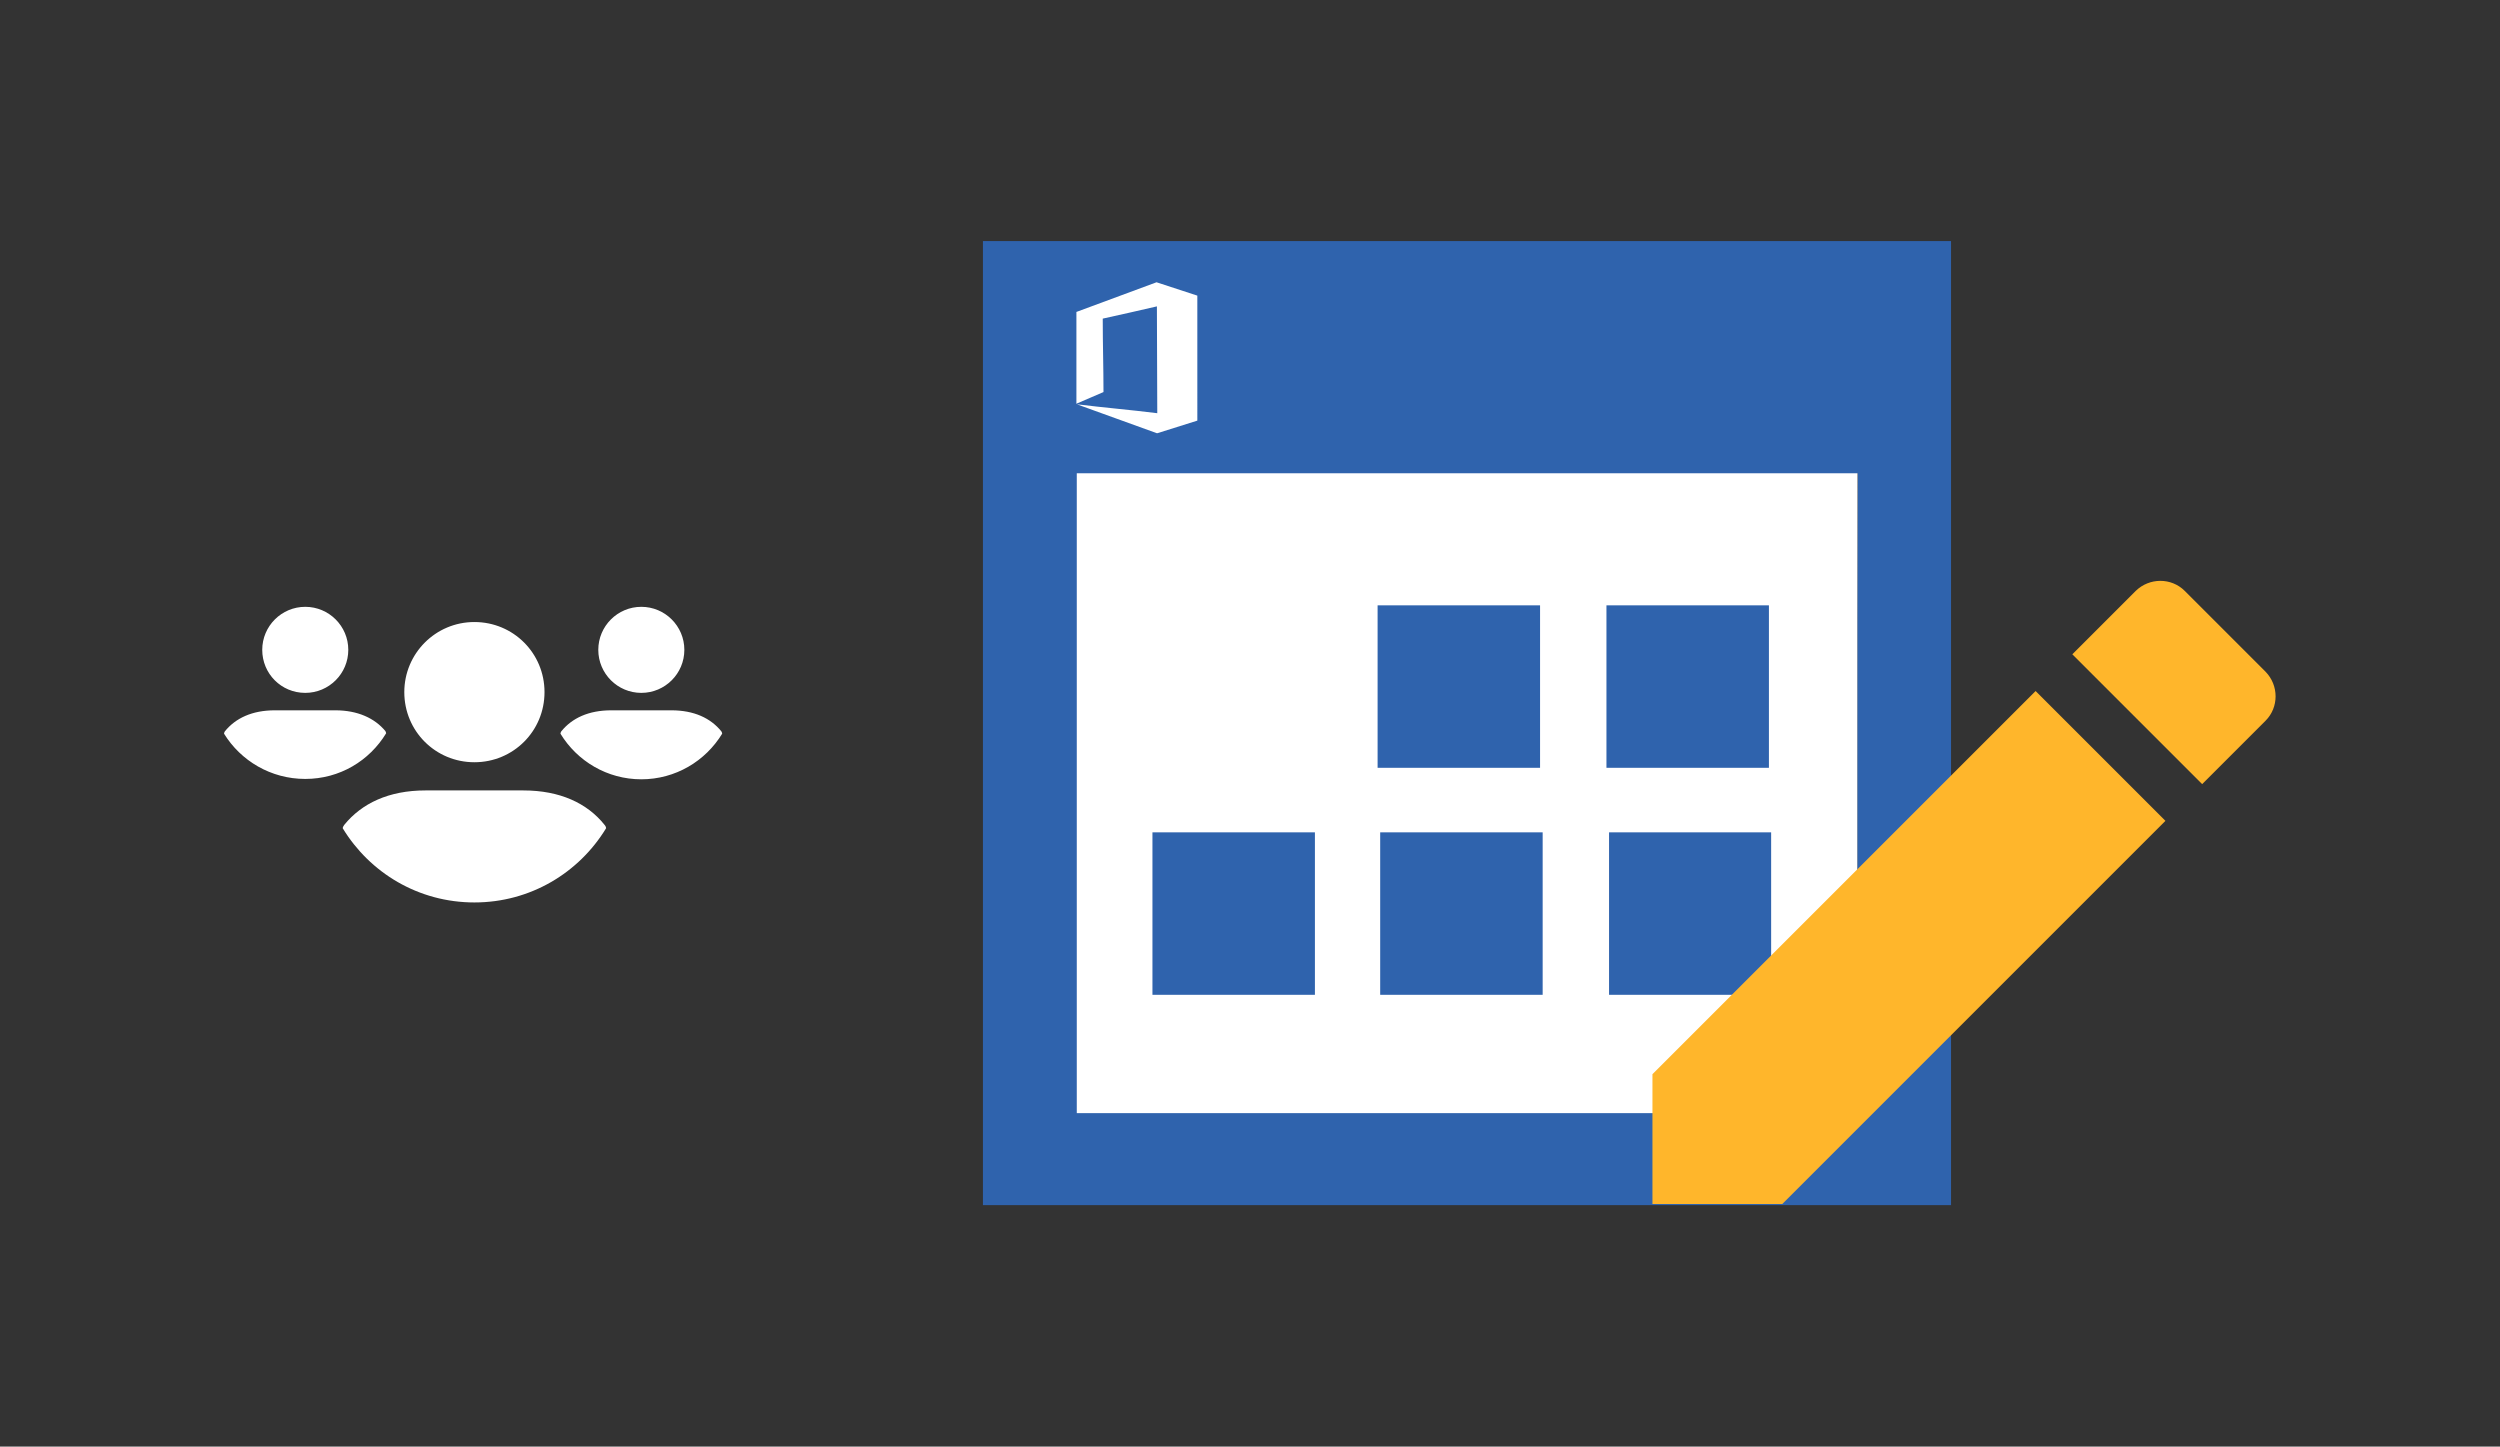 <?xml version="1.0" encoding="utf-8"?>
<!-- Generator: Adobe Illustrator 23.0.6, SVG Export Plug-In . SVG Version: 6.00 Build 0)  -->
<svg version="1.1" id="Layer_1" xmlns="http://www.w3.org/2000/svg" xmlns:xlink="http://www.w3.org/1999/xlink" x="0px" y="0px"
	 viewBox="0 0 674 390" style="enable-background:new 0 0 674 390;" xml:space="preserve">
<rect x="0" y="0" width="674" height="390" fill="#333333" stroke="none"/>
<style type="text/css">
	.st0{fill-rule:evenodd;clip-rule:evenodd;fill:#FFFFFF;}
	.st1{fill-rule:evenodd;clip-rule:evenodd;fill:#D4D4D4;}
	.st2{fill-rule:evenodd;clip-rule:evenodd;fill:#3669D6;}
	.st3{fill-rule:evenodd;clip-rule:evenodd;fill:#3A81F4;}
	.st4{fill-rule:evenodd;clip-rule:evenodd;fill:#FAFAFA;}
	.st5{fill-rule:evenodd;clip-rule:evenodd;fill:#E0E0E0;}
	.st6{fill:#F7F7F7;}
	.st7{fill:#594165;}
	.st8{fill:#FFFFFF;}
	.st9{fill:#2F63AD;}
	.st10{fill:#FFFFFF;stroke:#FFFFFF;stroke-miterlimit:10;}
	.st11{fill:#F2F2F2;}
	.st12{fill:#F14336;}
	.st13{fill:#D32E2A;}
	.st14{fill:#FFB62B;}
	.st15{fill:#F4F7FB;}
	.st16{fill:#E5E5E5;}
	.st17{fill-rule:evenodd;clip-rule:evenodd;fill:#8E8E8E;}
	.st18{fill:#8E8E8E;}
	.st19{fill:#FBBB00;}
	.st20{fill:#518EF8;}
	.st21{fill:#28B446;}
	.st22{fill:#F6961C;}
	.st23{fill:#036EB1;}
	.st24{fill:#249FBD;}
	.st25{fill:#D62C5D;}
	.st26{fill:#4C368B;}
	.st27{fill-rule:evenodd;clip-rule:evenodd;fill:#594165;}
	.st28{fill-rule:evenodd;clip-rule:evenodd;fill:#2F63AD;}
	.st29{opacity:0.5;fill:#FFFFFF;}
	.st30{opacity:0.5;}
	.st31{fill:#EDEDED;}
	.st32{fill:#A3C53A;}
	.st33{fill:url(#SVGID_1_);}
	.st34{opacity:0.2;fill:#56C7DA;enable-background:new    ;}
	.st35{fill:url(#SVGID_2_);}
	.st36{fill:url(#SVGID_3_);}
	.st37{fill:url(#SVGID_4_);}
	.st38{fill:url(#SVGID_5_);}
	.st39{fill:url(#SVGID_6_);}
	.st40{fill:url(#SVGID_7_);}
	.st41{fill:url(#SVGID_8_);}
	.st42{fill:url(#SVGID_9_);}
	.st43{fill:url(#SVGID_10_);}
	.st44{fill:url(#SVGID_11_);}
	.st45{fill:url(#SVGID_12_);}
	.st46{fill-rule:evenodd;clip-rule:evenodd;fill:#E5E5E5;}
	.st47{fill-rule:evenodd;clip-rule:evenodd;fill:#606161;}
</style>
<g>
	<g>
		<g>
			<rect x="288.8" y="125.7" class="st8" width="212" height="177.7"/>
			<rect x="371.4" y="163.2" class="st9" width="43.8" height="43.8"/>
			<rect x="433.1" y="163.2" class="st9" width="43.8" height="43.8"/>
			<rect x="310.7" y="224.4" class="st9" width="43.8" height="43.8"/>
			<rect x="372.1" y="224.4" class="st9" width="43.8" height="43.8"/>
			<path class="st9" d="M265,65c0,86.9,0,173.6,0,259.9c56.1,0,112.1,0,168,0h67.7H524h2v-24.8v-74.5V207c0-47.3,0-94.6,0-142
				C439,65,352.1,65,265,65z M500.8,207v93.1h-18h-49.7c-47.6,0-95.1,0-142.8,0c0-57.3,0-114.7,0-172.5c69.9,0,140.1,0,210.6,0
				C500.8,154,500.8,180.5,500.8,207L500.8,207z"/>
			<polygon class="st9" points="477.5,224.4 433.8,224.4 433.8,224.4 433.8,268.2 477.5,268.2 477.5,224.4 			"/>
		</g>
		<path class="st14" d="M445.5,289.6v35h35l103.3-103.3l-35-35L445.5,289.6z M610.8,194.3c3.6-3.6,3.6-9.5,0-13.2L589,159.3
			c-3.6-3.6-9.5-3.6-13.2,0l-17.1,17.1l35,35L610.8,194.3z"/>
		<path class="st8" d="M311.8,76.1l-21.6,8v24.8c0,0,0.1,0,0.1-0.1c2.4-1,4.8-2.1,7.2-3.1c0-6.4-0.2-13.1-0.2-19.5
			c0-0.1,0-0.2,0-0.3c5.1-1.1,9.8-2.2,14.6-3.3c0,9.6,0.1,19.2,0.1,28.8c-7.2-0.9-14.4-1.5-21.6-2.4c0,0,0,0,0,0
			c0.1,0,0.1,0.1,0.2,0.1c7.1,2.6,14.2,5.1,21.3,7.7c0,0,0,0,0.1,0l10.8-3.4V79.7L311.8,76.1z"/>
	</g>
	<g>
		<g>
			<g>
				<g>
					<path class="st8" d="M109,186.6c0-10.4,8.4-18.9,18.9-18.9s18.9,8.4,18.9,18.9s-8.4,18.9-18.9,18.9S109,197.1,109,186.6z
						 M141.1,213.1h-26.4c-9.9,0-17.2,3.5-21.9,9.3c-0.2,0.3-0.4,0.6-0.4,0.9c7.3,12,20.4,20,35.5,20s28.2-8,35.5-20
						c0-0.3-0.2-0.7-0.4-0.9C158.3,216.5,150.9,213.1,141.1,213.1z M172.9,186.8c6.4,0,11.6-5.2,11.6-11.6c0-6.4-5.2-11.6-11.6-11.6
						s-11.6,5.2-11.6,11.6C161.3,181.6,166.5,186.8,172.9,186.8z M181,191.5h-16.2c-6.1,0-10.6,2.1-13.5,5.7
						c-0.1,0.2-0.2,0.4-0.2,0.6c4.5,7.4,12.6,12.3,21.8,12.3s17.3-4.9,21.8-12.3c0-0.2-0.1-0.4-0.2-0.6
						C191.6,193.6,187.1,191.5,181,191.5z M82.3,186.8c6.4,0,11.6-5.2,11.6-11.6c0-6.4-5.2-11.6-11.6-11.6s-11.6,5.2-11.6,11.6
						C70.7,181.6,75.8,186.8,82.3,186.8z M90.4,191.5H74.1c-6.1,0-10.6,2.1-13.5,5.7c-0.1,0.2-0.2,0.4-0.2,0.6
						C64.9,205.1,73,210,82.3,210s17.3-4.9,21.8-12.3c0-0.2-0.1-0.4-0.2-0.6C101,193.6,96.4,191.5,90.4,191.5z"/>
				</g>
			</g>
		</g>
	</g>
</g>
</svg>
